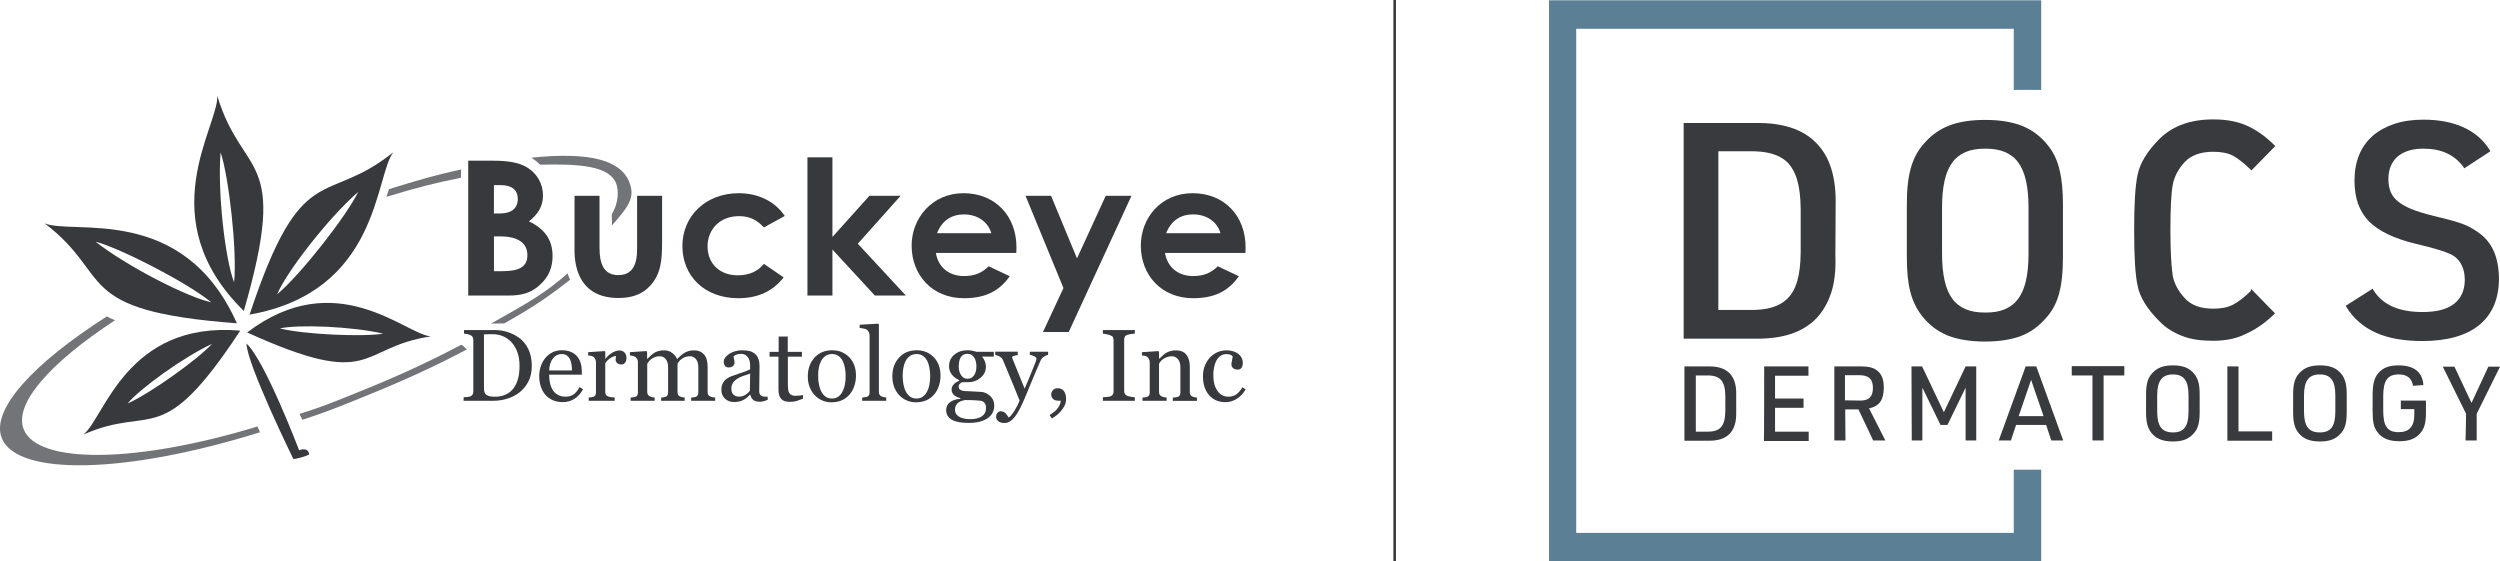 <?xml version="1.0" encoding="UTF-8"?>
<svg id="Layer_1" data-name="Layer 1" xmlns="http://www.w3.org/2000/svg" width="13.41in" height="3.01in" viewBox="0 0 965.58 216.7">
  <defs>
    <style>
      .cls-1 {
        fill: #5b7f95;
      }

      .cls-1, .cls-2, .cls-3, .cls-4 {
        stroke-width: 0px;
      }

      .cls-2 {
        fill: #38393d;
      }

      .cls-3 {
        fill: #393a3d;
      }

      .cls-4 {
        fill: #737477;
      }
    </style>
  </defs>
  <g>
    <rect class="cls-3" x="538.17" y="0" width="1" height="216.7"/>
    <g>
      <polygon class="cls-1" points="788.38 34.7 788.38 .1 598.28 .1 598.28 216.7 788.38 216.7 788.38 181.4 777.78 181.4 777.78 205.8 608.78 205.8 608.78 11.1 777.78 11.1 777.78 34.7 788.38 34.7"/>
      <g>
        <g>
          <path class="cls-3" d="m708.98,79.5c.3-10.9-2.2-19.1-7.6-24.4-5.2-5.3-13.1-7.8-23.5-7.6h-27.6v83.3h28.3c4.9,0,9.4-.6,13-1.8,4-1.3,7.2-3.3,9.8-5.9,2.6-2.7,4.6-6.1,5.9-10.1,1.3-4,1.8-8.8,1.6-14.2l.1-19.3c-.1,0,0,0,0,0Zm-13.5,1.1v17c-.1,8.8-1.7,14.4-5.2,17.8-3.1,3-7.7,4.4-14.6,4.3h-12v-61.3h11.9c6.8-.1,11.4,1.2,14.6,4.1,3.6,3.6,5.2,9.2,5.3,18.1Z"/>
          <path class="cls-3" d="m791.18,56.4c-2.7-3.5-5.9-6-9.9-7.7-4-1.6-8.7-2.4-14.5-2.4-10.8,0-17.8,2.6-23.3,8.7-2.6,2.8-4.3,5.9-5.4,9.7-1.1,3.8-1.6,8.3-1.6,14.4v20c0,5.6.4,9.8,1.3,13.4s2.3,6.5,4.4,9.3c2.7,3.5,5.9,6,9.9,7.7,4,1.6,8.8,2.4,14.6,2.4,5.4,0,9.8-.7,13.5-2,3.8-1.4,6.9-3.6,9.7-6.7,5-5.3,6.9-12.1,6.9-24.1v-20c0-5.6-.4-9.8-1.3-13.4-.8-3.6-2.2-6.6-4.3-9.3Zm-11.7,59c-1.3,1.8-3,3.1-5.1,4s-4.5,1.3-7.6,1.3-5.5-.4-7.6-1.3-3.8-2.2-5.1-4c-2.7-3.6-4-9.4-4-17.5v-17.7c0-8.2,1.3-13.9,4-17.5,1.3-1.8,3-3.1,5.1-4s4.6-1.3,7.6-1.3,5.5.4,7.6,1.3c2.1.9,3.8,2.2,5.1,4,2.7,3.6,4,9.4,4,17.5v17.7c0,8.2-1.3,13.9-4,17.5Z"/>
          <path class="cls-3" d="m956.98,89.6c-4.1-2.8-6.1-3.6-17.3-6.3-6.9-1.7-11-3.4-13.6-5.6-2.5-2.1-3.6-4.7-3.6-8.6,0-3.6,1.2-6.6,3.5-8.6s5.7-3.1,9.9-3.1c3.6,0,6.7.6,9.2,1.8,2.6,1.2,4.7,3,6.4,5.3l.3.5,10.1-6.6-.3-.5c-4.7-7.6-13.5-11.7-25.5-11.7-4.1,0-7.9.5-11.2,1.6s-6.1,2.6-8.4,4.6c-2.3,2-4.1,4.5-5.3,7.4s-1.8,6.3-1.8,9.9c0,6.8,1.8,11.8,5.5,15.7,3.8,3.8,9.6,6.7,18.4,8.8q11.9,2.8,14.5,4.7h0c2.7,1.8,4.2,5.1,4.2,9.1s-1.4,7.2-4.1,9.3c-2.8,2.2-6.9,3.2-12.2,3.2-9.2,0-15.5-2.8-19-8.5l-.3-.5-10.4,6.6.3.5c2.7,4.4,6.5,7.7,11.4,9.9,4.9,2.2,10.9,3.2,18,3.2,9.5,0,16.9-2.1,21.9-6.2,5-4.1,7.6-10.1,7.6-18-.1-8.3-2.7-14.2-8.2-17.9Z"/>
          <path class="cls-3" d="m869.28,112.4c-2.4,2.4-4.7,4.1-6.7,5.2-2.1,1.1-4.6,1.6-7.7,1.6-4.9,0-8.6-1.3-11.1-4.1-2.4-2.6-4-5.5-4.6-8.6-.5-3.2-.9-9.2-.9-17.6s.3-14.2.9-17.5c.6-3.2,2.1-6.1,4.6-8.8,2.4-2.6,6.1-4,11-4,3.2,0,5.8.5,7.8,1.6s4.2,2.9,6.6,5.2l.4.4,9.2-9.4-.4-.4c-3.4-3.4-7-5.9-10.6-7.5s-7.8-2.4-13-2.4c-8.7,0-15.6,2.5-20.6,7.4-4.9,4.9-7.7,9.6-8.6,14.1-.9,4.3-1.3,11.3-1.3,21.3s.4,17.1,1.3,21.3c.8,4.4,3.7,9.2,8.6,14,2.4,2.5,5.4,4.3,8.8,5.6s7.3,1.8,11.7,1.8c5.1,0,9.4-.9,13-2.8,3.6-1.6,7.2-4.1,10.6-7.4l.4-.4-9.2-9.4-.2.8Z"/>
        </g>
        <g>
          <path class="cls-3" d="m650.58,141.5h9.4c7.2-.1,10.8,3.6,10.6,11v6.7c.2,7.4-3.4,11.1-10.6,11h-9.4v-28.7h0Zm8.7,25.2c5.1.1,7-2.1,7.1-7.9v-5.9c-.1-5.8-2-8-7.1-7.9h-4.3v21.7h4.3Z"/>
          <path class="cls-3" d="m681.38,141.5h17.1v3.6h-12.9v8.8h11v3.6h-11v9.2h13v3.6h-17.3c.1-.1.1-28.8.1-28.8Z"/>
          <path class="cls-3" d="m712.78,170.1h-4.3v-28.6h10.1c3.6,0,5.5.6,7,2.1,1.4,1.4,2,3.3,2,6.1,0,4.7-1.7,7.2-5.7,8l6.3,12.4h-4.7l-5.7-12h-5.1l.1,12h0Zm5.7-15.4c3.4,0,4.9-1.5,4.9-4.9s-1.6-4.9-5.2-4.9h-5.6v9.7l5.9.1h0Z"/>
          <path class="cls-3" d="m738.28,141.5h4.1l8.4,17.7,8.4-17.7h4.1v28.6h-4.1v-20.4l-7,14.4h-2.7l-7-14.4v20.4h-4.1l-.1-28.6h0Z"/>
          <path class="cls-3" d="m778.68,164.1l-2,6h-4.7l10.4-28.6h4.1l10.4,28.6h-4.6l-2-6h-11.6Zm5.8-17.4l-4.8,14h9.6l-4.8-14Z"/>
          <path class="cls-3" d="m808.18,145h-8v-3.6h20.3v3.6h-8v25.1h-4.3v-25.1h0Z"/>
          <path class="cls-3" d="m828.88,152.3c0-4.1.7-6.4,2.4-8.2,1.9-2.1,4.3-3,8-3,4,0,6.5,1.1,8.3,3.4,1.4,1.8,2,4,2,7.8v7c0,4.1-.7,6.4-2.4,8.2-1.9,2.1-4.3,3-7.9,3-4,0-6.6-1.1-8.4-3.4-1.4-1.8-2-4-2-7.8v-7h0Zm16.4.4c0-5.7-1.8-8.1-6-8.1s-6.1,2.4-6.1,8.1v6.2c0,5.7,1.8,8.1,6.1,8.1s6-2.4,6-8.1v-6.2Z"/>
          <path class="cls-3" d="m860.28,141.5h4.3v25.1h13v3.6h-17.3v-28.7Z"/>
          <path class="cls-3" d="m885.68,152.3c0-4.1.7-6.4,2.4-8.2,1.9-2.1,4.3-3,8-3,4,0,6.5,1.1,8.3,3.4,1.4,1.8,2,4,2,7.8v7c0,4.1-.7,6.4-2.4,8.2-1.9,2.1-4.3,3-7.9,3-4,0-6.6-1.1-8.4-3.4-1.4-1.8-2-4-2-7.8v-7h0Zm16.3.4c0-5.7-1.8-8.1-6-8.1s-6.1,2.4-6.1,8.1v6.2c0,5.7,1.8,8.1,6.1,8.1s6-2.4,6-8.1v-6.2Z"/>
          <path class="cls-3" d="m927.38,154.7h9.6v4.6c0,4-.6,6.1-2.1,7.9-1.8,2.2-4.4,3.2-8.1,3.2-4.1,0-6.8-1.1-8.6-3.6-1.4-1.8-1.8-4-1.8-8.1v-6c0-4.4.6-6.7,2.2-8.6,1.8-2.1,4.2-3,7.8-3,6,0,9.3,2.6,9.6,7.6l-4,.3c-.4-2.9-2.3-4.4-5.5-4.4-4.3,0-6,2.3-6,8.4v5.5c0,6.2,1.6,8.4,6,8.4,4,0,6-2.2,6-6.7v-2.2h-5.2v-3.4h.1v.1Z"/>
          <path class="cls-3" d="m952.48,159.8l-9-18.2h4.5l6.6,14,6.5-14h4.5l-9,18.2v10.3h-4.3l.2-10.3h0Z"/>
        </g>
      </g>
    </g>
  </g>
  <g>
    <g>
      <path class="cls-2" d="m208.92,109.64c3.05-2.9,4.5-6.46,4.5-10.74,0-6.31-3.05-10.52-9.14-13.42,3.56-2.76,5.44-5.88,5.44-10.01,0-4.5-2.32-8.56-6.24-10.88-3.26-1.96-7.69-2.54-13.13-2.54h-9.51v52.09h15.53c5.3,0,9.07-1.09,12.55-4.5Zm-18.14-38.16h2.54c4.43,0,6.67,1.96,6.67,5.3,0,3.63-2.39,5.66-7.04,5.66h-2.18v-10.96Zm0,33.23v-13.42h2.47c6.97,0,10.45,2.69,10.45,7.26s-3.34,6.17-9.58,6.17h-3.34Z"/>
      <path class="cls-2" d="m238.81,115.08c5.37,0,9.36-1.45,12.41-4.86,4.06-4.5,4.5-9.72,4.5-16.83v-17.78h-9.65v20.53c0,6.53-2.1,10.09-7.26,10.09s-7.26-3.63-7.26-10.52v-20.1h-9.65v17.63c0,3.19-.15,5.01.36,8.13,1.52,9,7.26,13.71,16.54,13.71Z"/>
      <path class="cls-2" d="m285.17,115.16c7.54,0,13.35-2.68,17.49-8.05l-7.62-5.22c-2.39,2.97-5.8,4.43-10.08,4.43-7.11,0-11.68-4.64-11.68-11.17s4.72-11.68,12.12-11.68c4.21,0,6.89,1.45,9.65,4.35l8.05-4.43c-3.84-5.66-10.23-8.78-17.77-8.78-12.77,0-21.77,8.85-21.77,20.39s8.49,20.17,21.62,20.17Z"/>
      <polygon class="cls-2" points="321.51 96.37 337.91 114.14 349.88 114.14 331.31 94.12 347.85 75.61 335.8 75.61 321.51 91.5 321.51 60.74 311.86 60.74 311.86 114.14 321.51 114.14 321.51 96.37"/>
      <path class="cls-2" d="m372.29,115.16c8.13,0,13.57-2.61,17.7-8.49l-8.13-3.84c-2.69,2.61-5.44,3.77-9.58,3.77-5.51,0-9.87-3.19-10.81-8.92h31.05c0-.87.07-1.31.07-2.18,0-12.19-8.27-20.9-20.46-20.9s-20.03,9.72-20.03,20.24c0,11.32,7.91,20.32,20.17,20.32Zm0-32.36c5.15,0,9.29,2.76,10.59,7.26h-20.97c1.89-4.86,5.59-7.26,10.38-7.26Z"/>
      <polygon class="cls-2" points="427.07 75.61 415.97 99.78 405.95 75.61 396.09 75.61 410.74 111.24 402.83 128.22 412.77 128.22 437.01 75.61 427.07 75.61"/>
      <path class="cls-2" d="m460.65,74.6c-12.41,0-20.03,9.72-20.03,20.24,0,11.32,7.91,20.32,20.17,20.32,8.13,0,13.57-2.61,17.7-8.49l-8.13-3.84c-2.69,2.61-5.44,3.77-9.58,3.77-5.51,0-9.87-3.19-10.81-8.92h31.05c0-.87.07-1.31.07-2.18,0-12.19-8.27-20.9-20.46-20.9Zm-10.23,15.45c1.89-4.86,5.59-7.26,10.38-7.26,5.15,0,9.29,2.76,10.59,7.26h-20.97Z"/>
      <path class="cls-2" d="m200.23,130.28c-1.18-.86-2.58-1.54-4.17-2.05-1.59-.51-3.22-.76-4.87-.76h-11.98v1.37c.33.03.73.08,1.2.17.47.09.9.23,1.3.42.44.21.73.48.88.83.15.35.22.74.22,1.17v19.72c0,.46-.09.86-.26,1.18s-.46.57-.84.74c-.19.09-.59.17-1.19.24s-1.09.11-1.46.11v1.37h11.36c1.88,0,3.7-.27,5.47-.81,1.77-.54,3.36-1.35,4.77-2.45,1.4-1.09,2.54-2.49,3.42-4.2.88-1.71,1.32-3.72,1.32-6.05,0-2.5-.46-4.68-1.37-6.53-.91-1.85-2.18-3.34-3.79-4.49Zm-.13,15.92c-.37,1.42-.95,2.67-1.75,3.74-.76,1.03-1.75,1.83-2.97,2.4-1.23.58-2.65.87-4.29.87-1.42,0-2.47-.22-3.15-.67-.68-.45-1.02-1.26-1.02-2.42v-20.99c.32-.01.82-.03,1.48-.05.66-.02,1.26-.03,1.79-.03,1.58,0,3.02.3,4.32.9,1.3.6,2.39,1.43,3.28,2.48.94,1.1,1.66,2.4,2.14,3.88.49,1.48.73,3.14.73,4.97s-.18,3.5-.55,4.92Z"/>
      <path class="cls-2" d="m221.43,152.39c-.83.54-1.82.8-2.97.8s-2.09-.22-2.9-.65c-.81-.43-1.47-1.02-1.97-1.77-.51-.77-.89-1.67-1.13-2.68-.24-1.02-.36-2.15-.36-3.4h12.62v-1.27c0-1.14-.15-2.2-.44-3.18-.29-.98-.73-1.82-1.32-2.54-.62-.76-1.42-1.35-2.42-1.79s-2.18-.65-3.57-.65-2.57.28-3.66.84c-1.09.56-2,1.29-2.73,2.2-.76.95-1.34,2.02-1.73,3.21-.39,1.19-.59,2.4-.59,3.63,0,1.37.18,2.68.55,3.91s.92,2.31,1.67,3.23c.75.93,1.7,1.66,2.85,2.2,1.15.54,2.49.81,4.03.81,1.74,0,3.28-.45,4.62-1.35,1.34-.9,2.41-2.1,3.21-3.62l-1.35-.83c-.77,1.39-1.57,2.36-2.4,2.89Zm-7.86-13.98c.9-1.12,2.02-1.68,3.37-1.68.81,0,1.47.19,1.99.56.51.37.92.85,1.22,1.44.27.55.47,1.24.59,2.05.12.82.18,1.59.18,2.3h-8.81c.08-2,.56-3.55,1.46-4.67Z"/>
      <path class="cls-2" d="m239.23,135.35c-.81,0-1.71.27-2.68.81s-1.87,1.33-2.67,2.37h-.1v-2.68l-.27-.27-6.34.42v1.27c.39.03.75.07,1.08.14.34.07.63.18.87.34.33.23.6.54.78.92s.28.78.28,1.17v11.71c0,.46-.09.84-.26,1.12s-.44.49-.8.61c-.23.08-.51.13-.82.15-.32.03-.62.05-.92.08v1.27h10.04v-1.27c-.37-.03-.82-.07-1.32-.13s-.92-.16-1.25-.29c-.37-.14-.65-.35-.82-.63s-.26-.65-.26-1.1v-11.05c.57-.9,1.26-1.59,2.07-2.08.81-.49,1.52-.73,2.13-.73-.04.23-.08.46-.13.69s-.07.49-.07.77c0,.45.19.86.57,1.23.38.37.93.56,1.65.56.67,0,1.17-.25,1.49-.76.32-.51.48-1.09.48-1.74,0-.89-.25-1.59-.76-2.12-.51-.53-1.17-.79-1.98-.79Z"/>
      <path class="cls-2" d="m274.33,153.14c-.37-.15-.64-.37-.79-.66-.16-.29-.23-.66-.23-1.11v-9.65c0-2.18-.47-3.8-1.41-4.85-.94-1.05-2.21-1.58-3.82-1.58-.81,0-1.55.1-2.21.31s-1.24.48-1.73.81c-.58.38-1.05.75-1.4,1.09-.35.34-.76.73-1.23,1.18-.38-.94-1.02-1.74-1.91-2.4-.89-.66-1.95-.99-3.19-.99-.78,0-1.52.1-2.19.31-.67.21-1.24.46-1.69.77-.4.27-.83.62-1.29,1.06s-.86.81-1.18,1.14h-.13v-2.72l-.27-.27-6.37.42v1.27c.39.03.76.09,1.12.18.36.1.66.22.91.37.33.23.6.51.78.84.19.33.28.7.28,1.11v11.79c0,.46-.09.84-.26,1.12s-.44.49-.8.61c-.23.08-.51.13-.82.15-.32.03-.62.05-.92.08v1.27h9.26v-1.27c-.35-.03-.66-.07-.95-.13-.28-.06-.56-.16-.83-.29-.36-.15-.63-.38-.81-.67-.18-.29-.27-.66-.27-1.1v-10.88c.13-.18.32-.45.58-.8.26-.35.57-.67.95-.95.47-.35.98-.62,1.53-.82.56-.2,1.15-.3,1.78-.3.92,0,1.68.36,2.3,1.09.61.73.92,1.76.92,3.09v9.8c0,.46-.09.84-.26,1.13-.18.29-.44.49-.8.61-.23.08-.49.13-.76.15-.28.03-.56.05-.86.08v1.27h9.08v-1.27c-.39-.03-.7-.07-.94-.12-.24-.06-.51-.15-.8-.26-.37-.15-.64-.37-.79-.66-.15-.29-.23-.66-.23-1.11v-10.96c.13-.22.32-.49.57-.82.25-.33.56-.63.94-.92.46-.35.97-.62,1.53-.81.55-.19,1.14-.29,1.78-.29.91,0,1.68.36,2.29,1.09.61.73.92,1.76.92,3.09v9.8c0,.46-.09.84-.26,1.13-.17.29-.44.49-.8.61-.23.08-.5.13-.8.15-.3.03-.6.05-.9.08v1.27h9.27v-1.27c-.36-.03-.69-.07-.98-.12-.29-.06-.58-.15-.88-.26Z"/>
      <path class="cls-2" d="m294.29,153c-.36-.21-.63-.46-.8-.75-.17-.3-.26-.69-.26-1.19,0-1.68.02-3.23.06-4.65.04-1.42.06-3.05.06-4.88,0-1.28-.17-2.33-.51-3.15s-.84-1.46-1.5-1.93c-.66-.49-1.39-.81-2.19-.95-.81-.15-1.75-.22-2.83-.22-.78,0-1.59.13-2.42.37-.82.25-1.52.56-2.11.92-.67.42-1.21.91-1.63,1.44-.42.54-.63,1.1-.63,1.69s.15,1.08.45,1.53c.3.46.78.68,1.42.68.72,0,1.28-.19,1.69-.56.41-.37.61-.78.61-1.23,0-.42-.06-.89-.18-1.39-.12-.5-.18-.88-.18-1.14.21-.22.56-.43,1.07-.63s1.06-.3,1.65-.3c.86,0,1.53.18,2,.53.47.35.84.77,1.09,1.24.23.42.38.87.46,1.35.07.48.11.8.11.96v1.91c-.62.33-1.81.8-3.58,1.39s-2.95,1-3.52,1.21c-.46.18-.96.42-1.49.72-.53.3-.95.64-1.28,1.03-.41.46-.72.98-.93,1.56-.21.58-.31,1.23-.31,1.96,0,1.41.46,2.55,1.38,3.43.92.87,2.1,1.31,3.53,1.31,1.35,0,2.51-.24,3.47-.73.96-.49,1.86-1.19,2.69-2.12h.12c.17.9.55,1.58,1.15,2.05.6.47,1.4.7,2.41.7.58,0,1.1-.07,1.55-.2.46-.14.99-.31,1.59-.53v-1.23c-.44,0-.87,0-1.28-.02-.42-.01-.72-.08-.92-.19Zm-4.66-2.07c-.48.61-1.06,1.13-1.76,1.57-.69.44-1.5.67-2.42.67-.86,0-1.57-.25-2.13-.75-.56-.5-.84-1.29-.84-2.35,0-.82.19-1.53.56-2.13.37-.6.88-1.12,1.52-1.55.71-.46,1.47-.85,2.3-1.16.83-.31,1.78-.62,2.88-.95l-.12,6.66Z"/>
      <path class="cls-2" d="m307.4,152.87c-.69,0-1.25-.1-1.66-.29-.41-.19-.72-.48-.93-.85-.22-.4-.36-.86-.42-1.4s-.09-1.2-.09-1.99v-10.61h5.43v-1.85h-5.47v-5.91h-3.52v5.91h-3.51v1.85h3.44v12.86c0,1.46.32,2.6.98,3.4.65.8,1.77,1.2,3.37,1.2,1.08,0,1.99-.12,2.74-.36.75-.24,1.54-.53,2.38-.88v-1.41c-.26.09-.7.16-1.33.22-.62.06-1.1.09-1.42.09Z"/>
      <path class="cls-2" d="m321.42,135.27c-2.81,0-5.08.94-6.82,2.83-1.73,1.89-2.6,4.31-2.6,7.28,0,1.54.25,2.93.74,4.17.5,1.24,1.16,2.29,2,3.15.85.87,1.82,1.54,2.92,1.99,1.09.46,2.25.68,3.46.68,1.46,0,2.77-.25,3.94-.75,1.17-.5,2.2-1.26,3.09-2.29.79-.9,1.39-1.99,1.82-3.28.43-1.29.64-2.6.64-3.94,0-2.98-.87-5.36-2.6-7.15-1.73-1.79-3.93-2.69-6.6-2.69Zm3.79,16.31c-.94,1.55-2.22,2.33-3.83,2.33-.98,0-1.8-.23-2.47-.7s-1.22-1.11-1.66-1.94c-.44-.82-.76-1.76-.96-2.8-.2-1.05-.3-2.19-.3-3.42,0-.94.08-1.91.25-2.91.17-1,.46-1.89.87-2.68.44-.85,1.01-1.51,1.71-2,.7-.49,1.55-.73,2.55-.73s1.79.24,2.46.72c.67.48,1.21,1.12,1.63,1.92.39.74.68,1.65.87,2.72s.29,2.09.29,3.05c0,2.73-.47,4.88-1.41,6.43Z"/>
      <path class="cls-2" d="m340.52,153.1c-.37-.15-.64-.37-.81-.66-.17-.29-.25-.66-.25-1.11v-26.05l-.27-.29-7.17.42v1.23c.37.03.87.1,1.49.23.62.13,1.04.27,1.27.42.32.23.58.55.78.95.2.4.3.84.3,1.3v22c0,.46-.09.84-.27,1.13-.18.29-.45.49-.81.61-.22.06-.5.11-.83.14-.33.03-.65.06-.95.09v1.27h9.29v-1.27c-.35-.03-.66-.07-.94-.13s-.56-.16-.84-.29Z"/>
      <path class="cls-2" d="m354.07,135.27c-2.81,0-5.08.94-6.82,2.83-1.73,1.89-2.6,4.31-2.6,7.28,0,1.54.25,2.93.74,4.17.5,1.24,1.16,2.29,2,3.15.85.87,1.82,1.54,2.92,1.99,1.09.46,2.25.68,3.46.68,1.46,0,2.77-.25,3.94-.75,1.17-.5,2.2-1.26,3.09-2.29.79-.9,1.39-1.99,1.82-3.28.43-1.29.64-2.6.64-3.94,0-2.98-.87-5.36-2.6-7.15-1.73-1.79-3.93-2.69-6.6-2.69Zm3.79,16.31c-.94,1.55-2.22,2.33-3.83,2.33-.98,0-1.8-.23-2.47-.7s-1.22-1.11-1.66-1.94c-.44-.82-.76-1.76-.96-2.8-.2-1.05-.3-2.19-.3-3.42,0-.94.08-1.91.25-2.91.17-1,.46-1.89.87-2.68.44-.85,1.01-1.51,1.71-2,.7-.49,1.55-.73,2.55-.73s1.79.24,2.46.72c.67.48,1.21,1.12,1.63,1.92.39.74.68,1.65.87,2.72s.29,2.09.29,3.05c0,2.73-.47,4.88-1.41,6.43Z"/>
      <path class="cls-2" d="m382.34,152.83c-.49-.45-1.03-.8-1.63-1.06s-1.19-.4-1.79-.42c-.41-.01-1.11-.05-2.1-.12-.98-.06-1.76-.1-2.33-.12-.53-.01-1.04-.03-1.53-.06-.5-.03-.93-.09-1.31-.19-.38-.09-.71-.26-.98-.51-.27-.25-.41-.61-.41-1.09s.16-.83.48-1.1.63-.46.93-.56h2.34c1.8,0,3.38-.58,4.74-1.73,1.36-1.15,2.04-2.57,2.04-4.24,0-.64-.12-1.3-.35-1.96-.23-.67-.59-1.28-1.06-1.83v-.12h4.48v-1.85h-6.64c-.59-.18-1.17-.33-1.75-.44s-1.15-.17-1.73-.17c-2.1,0-3.82.58-5.17,1.73-1.35,1.15-2.02,2.63-2.02,4.43,0,1.19.34,2.24,1.02,3.15.68.91,1.64,1.65,2.88,2.22v.29c-.98.41-1.71.9-2.19,1.47-.48.57-.72,1.2-.72,1.88,0,.54.1.99.31,1.36s.48.68.81.95c.3.23.65.43,1.06.61s.81.32,1.2.43v.27c-1.59.07-2.91.48-3.94,1.23-1.03.76-1.54,1.79-1.54,3.1,0,1.62.71,2.85,2.14,3.69,1.43.84,3.59,1.26,6.47,1.26,1.77,0,3.25-.17,4.45-.5,1.2-.33,2.23-.8,3.09-1.41.81-.59,1.42-1.29,1.82-2.09s.6-1.66.6-2.57-.15-1.67-.44-2.29c-.3-.62-.7-1.17-1.22-1.66Zm-12.03-11.38c0-.63.05-1.24.16-1.84.11-.6.29-1.11.55-1.53.27-.46.62-.82,1.05-1.07.43-.25.95-.38,1.55-.38,1.11,0,1.97.45,2.58,1.34.61.89.92,2.09.92,3.59,0,1.36-.3,2.49-.9,3.38-.6.89-1.45,1.34-2.56,1.34-.99,0-1.8-.45-2.43-1.35-.62-.9-.94-2.06-.94-3.49Zm8.9,19.34c-1.09.72-2.58,1.09-4.47,1.09-1.09,0-2.02-.11-2.78-.32-.76-.21-1.36-.48-1.81-.82-.48-.35-.81-.73-1.01-1.14-.19-.41-.29-.84-.29-1.29,0-1,.29-1.82.88-2.46.59-.63,1.57-1.09,2.97-1.36,1.48,0,2.78.03,3.9.1,1.12.07,1.86.12,2.22.17.68.17,1.19.48,1.53.94.33.46.5,1.05.5,1.77,0,1.48-.55,2.58-1.63,3.3Z"/>
      <path class="cls-2" d="m397.75,137.04c.53.06,1.08.24,1.67.53s.88.6.88.93c0,.31-.09.68-.25,1.11-.17.43-.3.77-.39,1.01-.77,2-1.47,3.74-2.1,5.2-.63,1.47-1.23,2.89-1.81,4.26-.55-1.44-1.33-3.35-2.33-5.74-1-2.39-1.75-4.22-2.23-5.49-.08-.19-.15-.38-.2-.56s-.09-.31-.09-.38c0-.19.27-.36.81-.51.54-.15,1.01-.23,1.39-.24v-1.35h-8.7v1.27c.58.09,1.16.3,1.74.63.58.33.99.79,1.24,1.38,1.08,2.57,2.12,5.05,3.11,7.45s2.1,5.12,3.32,8.16c-.4,1.1-1.05,2.38-1.94,3.84-.89,1.46-1.66,2.36-2.31,2.71-.13-.22-.3-.49-.52-.82s-.43-.59-.62-.78c-.23-.24-.5-.44-.79-.59s-.65-.23-1.06-.23c-.53,0-.97.2-1.32.61-.35.4-.53.93-.53,1.57s.29,1.16.86,1.64c.57.48,1.36.71,2.36.71.52,0,1.02-.09,1.5-.28.48-.19,1.02-.55,1.61-1.09.6-.58,1.23-1.37,1.86-2.38.64-1.01,1.36-2.41,2.17-4.21.62-1.37,1.52-3.52,2.71-6.43,1.19-2.91,2.55-6.14,4.09-9.68.31-.69.78-1.23,1.41-1.61s1.14-.6,1.53-.66v-1.19h-7.07v1.23Z"/>
      <path class="cls-2" d="m408.45,149.94c-.76,0-1.36.25-1.79.76-.44.51-.65,1.03-.65,1.57,0,.76.24,1.36.72,1.81.48.45,1.15.67,2.01.67h.98c-.08.67-.25,1.26-.52,1.79-.27.53-.6,1.01-.98,1.46-.31.38-.7.77-1.19,1.15-.49.39-1.04.77-1.65,1.16l.89,1.29c.51-.27,1.08-.64,1.69-1.12s1.2-1.02,1.75-1.64c.54-.59,1.02-1.3,1.43-2.12.42-.82.62-1.69.62-2.62,0-1.31-.28-2.33-.83-3.07s-1.38-1.11-2.48-1.11Z"/>
      <path class="cls-2" d="m425.98,128.84c.37.03.85.11,1.44.24.59.13,1.07.28,1.46.43.53.2.86.46,1,.76.14.3.21.68.21,1.13v19.79c0,.51-.1.92-.29,1.2s-.5.52-.93.68c-.27.1-.73.18-1.39.23-.66.05-1.16.09-1.51.12v1.37h12.34v-1.37c-.43-.01-.94-.08-1.56-.2-.61-.12-1.05-.23-1.32-.34-.45-.19-.77-.45-.96-.78-.19-.33-.28-.7-.28-1.13v-19.77c0-.42.08-.81.25-1.15.17-.35.5-.6.98-.75.41-.13.9-.23,1.45-.32.55-.08,1.03-.13,1.43-.14v-1.37h-12.34v1.37Z"/>
      <path class="cls-2" d="m460.56,153.14c-.37-.15-.64-.37-.79-.64-.16-.28-.23-.64-.23-1.09v-9.88c0-1.89-.44-3.4-1.32-4.53-.88-1.14-2.24-1.7-4.07-1.7-.83,0-1.56.1-2.22.31s-1.23.46-1.7.77c-.41.27-.85.62-1.31,1.05s-.85.8-1.16,1.11h-.1v-2.68l-.27-.27-6.34.42v1.27c.39.03.75.07,1.08.14.34.07.63.18.87.34.33.23.6.53.78.9s.28.77.28,1.2v11.71c0,.46-.09.84-.26,1.12s-.44.49-.8.61c-.23.08-.51.13-.82.15-.32.03-.62.05-.92.08v1.27h9.33v-1.27c-.33-.03-.66-.07-.98-.13-.31-.06-.61-.16-.88-.29-.36-.15-.63-.37-.81-.65-.18-.28-.27-.64-.27-1.08v-10.92c.12-.21.3-.48.55-.82.25-.34.59-.66,1.02-.95.44-.31.94-.57,1.51-.78.57-.21,1.19-.32,1.88-.32.92,0,1.7.36,2.33,1.1s.96,1.77.96,3.12v9.76c0,.46-.09.84-.26,1.13-.17.29-.44.49-.8.61-.23.08-.52.13-.88.15-.35.03-.68.05-.98.08v1.27h9.31v-1.27c-.4-.03-.71-.06-.94-.12s-.49-.14-.8-.27Z"/>
      <path class="cls-2" d="m477.53,152.29c-.84.61-1.89.91-3.13.91-1.72,0-3.11-.75-4.18-2.26-1.06-1.51-1.59-3.46-1.59-5.84,0-1.51.15-2.82.45-3.91.29-1.09.68-1.96,1.15-2.6.53-.71,1.07-1.19,1.63-1.45s1.15-.39,1.76-.39c.53,0,1.02.07,1.47.2s.8.4,1.03.8c-.03.28-.12.73-.27,1.33-.15.61-.23,1.2-.23,1.78,0,.47.21.9.63,1.29.42.38,1.01.58,1.77.58.71,0,1.22-.25,1.52-.74s.47-1.06.47-1.7c0-1.54-.59-2.76-1.76-3.65-1.17-.89-2.69-1.34-4.56-1.34-1.35,0-2.6.28-3.75.84-1.15.56-2.1,1.29-2.86,2.2-.8.95-1.41,2.01-1.83,3.17-.42,1.16-.63,2.41-.63,3.74,0,3.07.78,5.51,2.34,7.33,1.56,1.82,3.72,2.73,6.47,2.73,1.48,0,2.92-.44,4.31-1.33,1.39-.89,2.51-2.09,3.36-3.6l-1.24-.81c-.72,1.21-1.5,2.12-2.34,2.73Z"/>
    </g>
    <g>
      <path class="cls-2" d="m83.93,37.01c.49,11.91-26.04,47.42,10.24,83.08,17.92-61.91-.5-50.69-10.24-83.08Zm6.49,72c-3.39-8.47-6.46-34.65-5.22-50.19,3.16,9.31,6.43,37.91,5.22,50.19Z"/>
      <path class="cls-2" d="m96.4,121.5c50.09-8.86,48.33-53.15,55.47-62.69-26.36,21.19-35.19,1.51-55.47,62.69Zm10.63-7.83c3.49-8.43,19.56-29.32,31.31-39.57-4.23,8.87-21.87,31.63-31.31,39.57Z"/>
      <path class="cls-2" d="m17.22,86.24c26.95,20.44,10,33.77,74.28,38.61-20.75-46.45-63.29-33.99-74.28-38.61Zm19.68,7.08c9.5,2.51,35.14,15.62,44.7,23.42-8.93-1.86-32.44-13.78-44.7-23.42Z"/>
      <path class="cls-2" d="m95.45,128.39c49.73,22.56,42.56,5.75,70.9,1.53-10.04-1.04-36.59-27.6-70.9-1.53Zm12.63-1.57c7.03-1.57,27.88-.78,39.91,2.03-7.66,1.3-30.44.36-39.91-2.03Z"/>
      <path class="cls-2" d="m32.22,167.82c26.86-11.86,29.85,6.62,60.58-40.14-44-3.8-52.45,33.74-60.58,40.14Zm17.06-11.99c4.55-5.57,21.44-17.84,32.64-23.06-5.22,5.75-23.71,19.09-32.64,23.06Z"/>
      <path class="cls-2" d="m95.19,132.66c.26,8.26,18.14,44.65,18.14,44.65,0,0,3.81-.55,6.09-1.82-.38-3.13-3.89-1.6-3.89-1.6,0,0-13.22-34.78-20.34-41.22Z"/>
    </g>
    <path class="cls-4" d="m99.44,164.7c-46.84,14.3-84.86,14.59-90.27,1.14-3.96-9.87,10.17-25.72,35.25-42.17-1.13-.48-2.2-.96-3.18-1.47C12.66,140.5-3.69,158.29.71,169.24c5.91,14.73,48.06,13.84,99.71-2.31-.35-.77-.63-1.44-.98-2.23Z"/>
    <path class="cls-4" d="m208.6,63.6c15.36-.41,26.67.52,29.32,7.12,1.05,2.62,1.13,7.25-1.53,11.89-.33.57.13,2.54-.06,4.46,6.37-7.24,9.15-10.72,6.72-16.78-3.43-8.54-15.4-11.7-37.82-9.41.33.17,2.37,1.63,3.37,2.72Z"/>
    <path class="cls-4" d="m219.3,105.54c-9.04,7.86-14.91,11.13-29.65,19.42l5.09-.05c12.19-6.91,16.87-10.2,25.49-16.91-.56-.98-.82-1.74-.93-2.46Z"/>
    <path class="cls-4" d="m178.15,133.13c-12.25,6.5-24.81,12.29-39.41,18.15-10.3,4.14-13.33,5.48-23.08,8.59.34.79.8,1.47,1.13,2.24,9.76-3.17,12.62-4.44,22.87-8.55,15.44-6.2,27.66-11.75,40.66-18.62-.36-.15-1.3-1.48-2.17-1.8Z"/>
    <path class="cls-4" d="m178.1,65.42c-9.72,2.1-16.98,4.25-27.86,7.62-.28.96-.68,1.97-.98,2.97,11.27-3.47,18.87-5.39,28.75-7.37l.09-3.22Z"/>
  </g>
</svg>